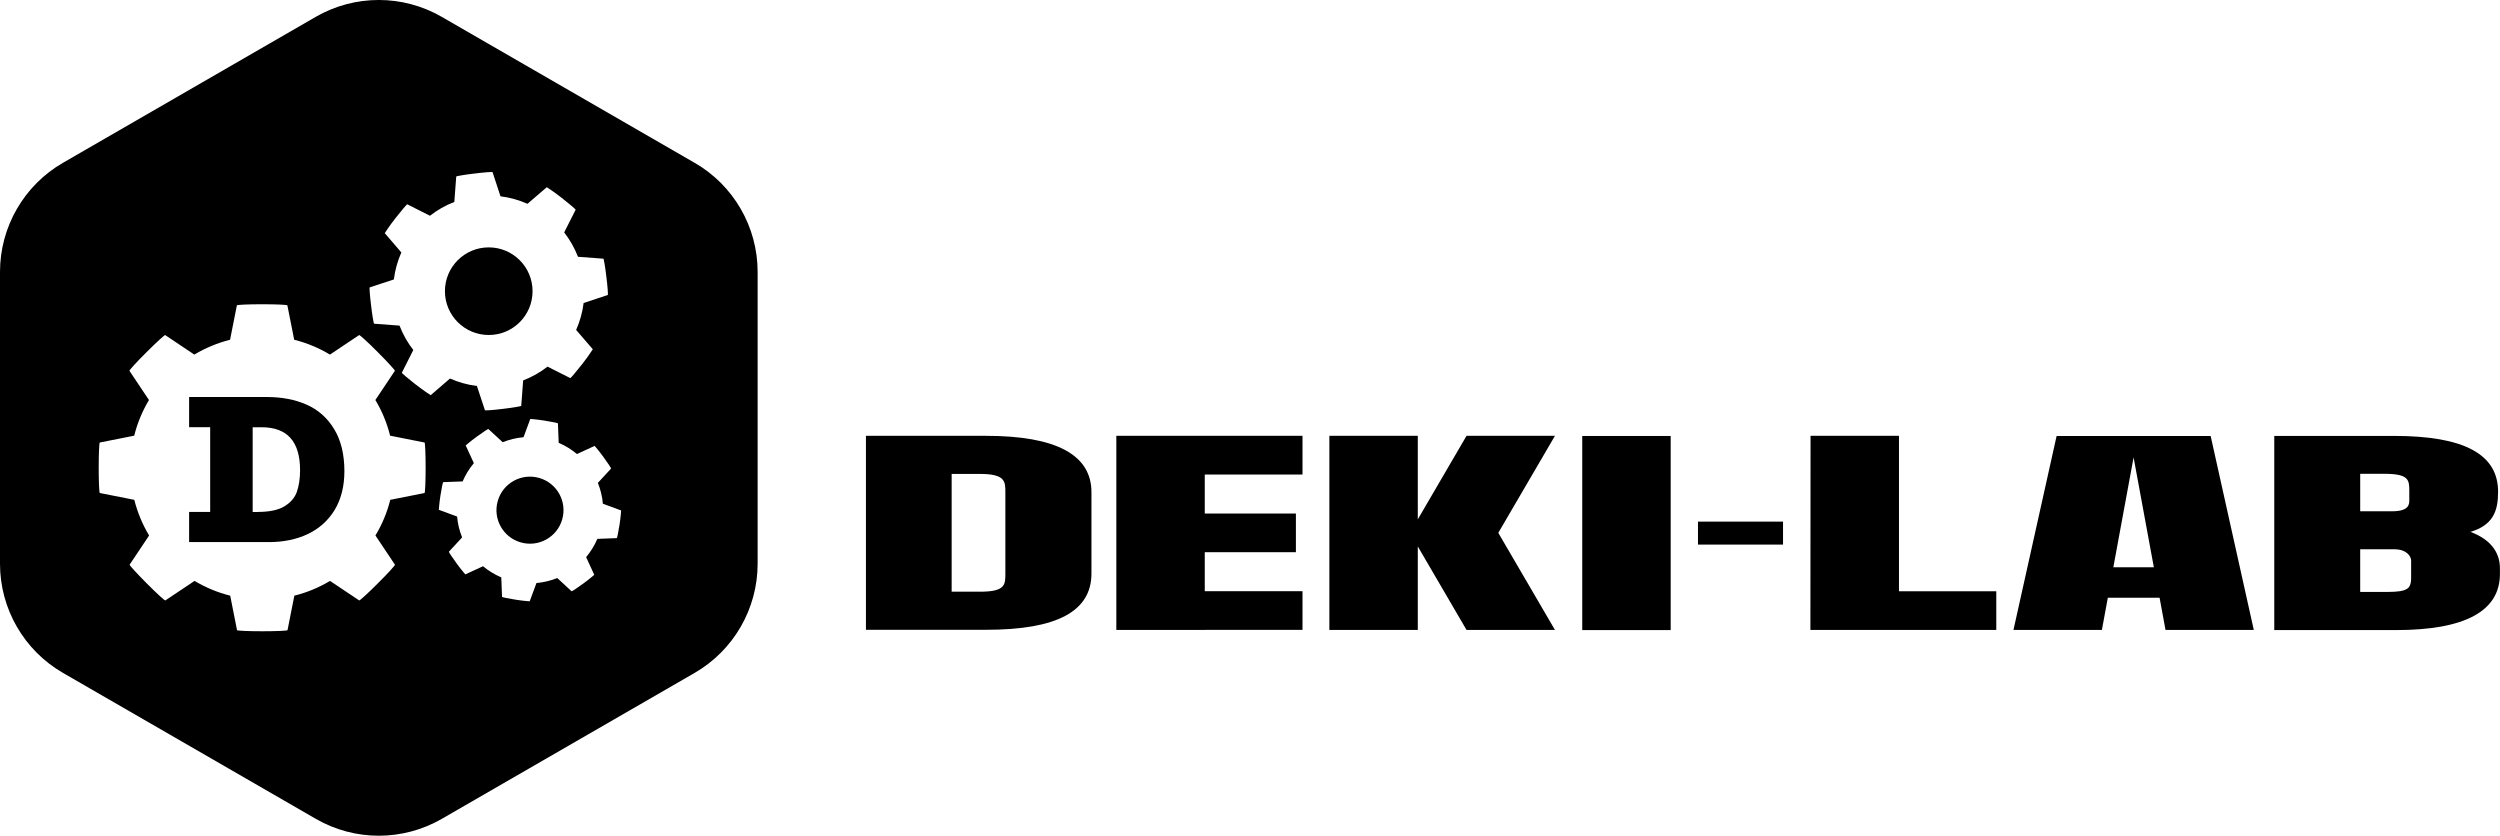 <?xml version="1.0" encoding="UTF-8"?>
<svg id="_レイヤー_2" data-name="レイヤー 2" xmlns="http://www.w3.org/2000/svg" viewBox="0 0 340.67 113.88">
  <defs>
    <style>
      .cls-1 {
        stroke-width: 0px;
      }
    </style>
  </defs>
  <g id="logo">
    <g>
      <g>
        <g>
          <path class="cls-1" d="M66.6,45.65c3.3,0,5.97-2.67,5.97-5.97s-2.67-5.97-5.97-5.97-5.97,2.67-5.97,5.97,2.67,5.97,5.97,5.97Z"/>
          <path class="cls-1" d="M94.64,22.18L60.2,2.3c-5.31-3.07-11.86-3.07-17.18,0L8.59,22.18C3.27,25.25,0,30.92,0,37.06v39.76c0,6.14,3.27,11.81,8.59,14.88l34.44,19.88c5.31,3.07,11.86,3.07,17.18,0l34.44-19.88c5.31-3.07,8.59-8.74,8.59-14.88v-39.76c0-6.14-3.27-11.81-8.59-14.88ZM57.87,67.18h0s0,0,0,0h0s-4.69.93-4.69.93c-.43,1.73-1.12,3.37-2.02,4.86l2.66,3.98h0c.06.06-.98,1.2-2.33,2.54-1.34,1.34-2.48,2.38-2.54,2.33h0s0,0,0,0c0,0,0,0,0,0h0s-3.98-2.66-3.98-2.66c-1.49.89-3.12,1.58-4.86,2.01l-.93,4.7h0c0,.08-1.54.15-3.44.15s-3.43-.07-3.44-.15h0s0,0,0,0c0,0,0,0,0,0h0l-.93-4.7c-1.73-.43-3.36-1.12-4.86-2.01l-3.98,2.66h0c-.06.06-1.2-.98-2.54-2.33s-2.38-2.48-2.33-2.54h0s0,0,0,0c0,0,0,0,0,0h0s2.66-3.98,2.66-3.98c-.9-1.49-1.58-3.13-2.02-4.86l-4.7-.93h0c-.08,0-.15-1.54-.15-3.44s.07-3.43.15-3.44h0s0,0,0,0h0s4.69-.93,4.69-.93c.43-1.74,1.12-3.37,2.01-4.86l-2.66-3.98h0c-.06-.06.98-1.2,2.33-2.54,1.34-1.34,2.48-2.38,2.54-2.33h0s0,0,0,0c0,0,0,0,0,0h0s3.97,2.66,3.97,2.66c1.5-.9,3.13-1.58,4.87-2.02l.93-4.69h0c0-.08,1.54-.15,3.44-.15s3.43.07,3.44.15h0s0,0,0,0c0,0,0,0,0,0h0l.93,4.69c1.74.43,3.37,1.12,4.87,2.02l3.98-2.66h0c.06-.06,1.2.98,2.54,2.33,1.34,1.34,2.38,2.48,2.33,2.54h0s0,0,0,0c0,0,0,0,0,0h0s-2.66,3.98-2.66,3.98c.9,1.49,1.58,3.13,2.01,4.86l4.69.93h0c.08,0,.15,1.54.15,3.44s-.07,3.43-.15,3.44h0ZM56.66,52.41c-1.08-.85-1.93-1.57-1.9-1.62h0s0,0,0,0c0,0,0,0,0,0h0s1.56-3.1,1.56-3.1c-.78-.99-1.41-2.11-1.88-3.32l-3.46-.26h0c-.06,0-.25-1.1-.41-2.46-.17-1.36-.25-2.48-.19-2.49h0,0s0,0,0,0h0s3.29-1.08,3.29-1.08c.16-1.29.51-2.52,1.02-3.68l-2.26-2.63h0s.6-.95,1.45-2.03c.85-1.08,1.57-1.93,1.62-1.9h0s0,0,0,0c0,0,0,0,0,0h0s3.09,1.56,3.09,1.56c1-.78,2.11-1.42,3.32-1.88l.26-3.46h0c0-.06,1.1-.25,2.46-.41,1.36-.17,2.48-.25,2.49-.19h0s0,0,0,0c0,0,0,0,0,0h0l1.08,3.29c1.29.16,2.52.51,3.68,1.02l2.63-2.26h0s.95.6,2.03,1.45c1.08.85,1.93,1.57,1.9,1.62h0s0,0,0,0c0,0,0,0,0,0h0s-1.56,3.09-1.56,3.09c.78,1,1.41,2.11,1.88,3.32l3.46.26h0c.06,0,.25,1.1.41,2.46.17,1.36.25,2.48.19,2.49h0,0s0,0,0,0h0s-3.29,1.09-3.29,1.09c-.16,1.29-.51,2.52-1.02,3.67l2.27,2.63h0s-.6.95-1.45,2.03c-.85,1.08-1.57,1.93-1.62,1.9h0s0,0,0,0c0,0,0,0,0,0h0s-3.1-1.56-3.1-1.56c-.99.78-2.11,1.41-3.32,1.88l-.26,3.46h0c0,.06-1.1.25-2.46.41-1.36.17-2.48.25-2.49.19h0s0,0,0,0c0,0,0,0,0,0h0l-1.09-3.3c-1.28-.16-2.52-.51-3.67-1.02l-2.63,2.27h0s-.95-.6-2.03-1.45ZM84.43,71.46c-.16,1.04-.34,1.88-.38,1.87h0s0,0,0,0c0,0,0,0,0,0h0s-2.65.1-2.65.1c-.39.91-.91,1.75-1.53,2.49l1.11,2.41h0s-.64.57-1.5,1.19c-.85.62-1.56,1.09-1.59,1.05h0s0,0,0,0c0,0,0,0,0,0h0s-1.95-1.8-1.95-1.8c-.9.36-1.85.59-2.84.68l-.92,2.49h0s-.86-.05-1.9-.22c-1.04-.16-1.88-.34-1.87-.38h0s0,0,0,0c0,0,0,0,0,0h0l-.1-2.66c-.91-.39-1.75-.9-2.49-1.52l-2.41,1.11h0s-.57-.64-1.19-1.5c-.62-.85-1.09-1.56-1.05-1.59h0s0,0,0,0h0s1.8-1.95,1.8-1.95c-.36-.9-.6-1.85-.68-2.84l-2.49-.92h0s.05-.86.21-1.9c.16-1.04.34-1.88.38-1.87h0s0,0,0,0h0s2.65-.1,2.65-.1c.39-.91.91-1.75,1.53-2.49l-1.11-2.41h0s.64-.57,1.5-1.19c.85-.62,1.56-1.09,1.59-1.05h0s0,0,0,0c0,0,0,0,0,0h0s1.95,1.8,1.95,1.8c.9-.36,1.85-.6,2.84-.68l.92-2.49h0s.86.05,1.9.22c1.04.16,1.88.34,1.87.38h0s0,0,0,0c0,0,0,0,0,0h0l.1,2.65c.91.39,1.75.91,2.49,1.53l2.41-1.11h0s.57.64,1.19,1.5c.62.85,1.09,1.56,1.05,1.59h0s0,0,0,0c0,0,0,0,0,0h0s-1.8,1.95-1.8,1.95c.36.9.6,1.85.68,2.84l2.49.92h0s-.05.86-.21,1.9Z"/>
          <path class="cls-1" d="M73.48,65.13c-2.43-.7-4.96.71-5.65,3.13-.7,2.43.71,4.96,3.13,5.65,2.43.7,4.96-.71,5.65-3.13.7-2.43-.71-4.96-3.13-5.65Z"/>
        </g>
        <path class="cls-1" d="M25.77,73.87v-4.11h2.87v-11.55h-2.87v-4.11h10.63c2,0,3.8.35,5.36,1.03,1.59.7,2.86,1.82,3.78,3.35.92,1.51,1.39,3.44,1.39,5.73,0,2.05-.45,3.82-1.32,5.27-.88,1.45-2.11,2.55-3.66,3.29-1.53.73-3.32,1.1-5.31,1.1h-10.85ZM35.13,69.76c1.6,0,2.84-.27,3.67-.79.83-.52,1.37-1.16,1.65-1.94.29-.83.44-1.83.44-2.97,0-1.95-.45-3.43-1.33-4.4-.87-.96-2.19-1.44-3.92-1.44h-1.21v11.55h.7Z"/>
      </g>
      <g>
        <path class="cls-1" d="M118,85.82v-26.43h16.37c9.53,0,14.36,2.58,14.36,7.68v11.07c0,5.17-4.7,7.68-14.36,7.68h-16.37ZM133.52,80.63c3.48,0,3.48-.94,3.48-2.49v-11.07c0-1.45,0-2.49-3.48-2.49h-3.84v16.05h3.84Z"/>
        <path class="cls-1" d="M309.91,85.85v-26.45h16.31c9.55,0,14.19,2.49,14.19,7.61,0,2.65-.69,4.54-3.77,5.47,2.61.96,4.02,2.68,4.02,4.95v.78c0,5.07-4.77,7.65-14.17,7.65h-16.59ZM325.02,80.66h.36c1.32,0,2.11-.12,2.57-.39.3-.18.61-.5.61-1.49v-2.41c0-.5-.56-1.52-2.28-1.52h-4.66v5.81h3.39ZM325.98,69.67c2.33,0,2.33-.99,2.33-1.52v-1.13c0-1.64,0-2.46-3.5-2.46h-3.19v5.11h4.35Z"/>
        <rect class="cls-1" x="231.38" y="71.08" width="11.59" height="3.13"/>
        <rect class="cls-1" x="215.61" y="59.41" width="12.05" height="26.45"/>
        <polygon class="cls-1" points="258.77 80.57 258.77 59.39 246.72 59.39 246.7 85.84 272.03 85.84 272.03 80.57 258.77 80.57"/>
        <polygon class="cls-1" points="177.49 64.66 177.49 59.39 152.12 59.39 152.12 85.84 177.49 85.83 177.49 80.56 164.17 80.56 164.17 75.25 176.59 75.25 176.59 69.98 164.17 69.98 164.17 64.66 177.49 64.66"/>
        <path class="cls-1" d="M295.07,85.84h12.05l-5.88-26.43h-20.99l-5.88,26.43h12.05l.81-4.39h7.05l.81,4.39ZM287.98,77.3l2.76-14.97,2.76,14.97h-5.52Z"/>
        <polygon class="cls-1" points="211.89 59.39 199.84 59.39 193.2 70.77 193.2 59.39 181.15 59.39 181.15 85.84 193.2 85.84 193.2 74.46 199.84 85.84 211.89 85.84 204.17 72.61 211.89 59.39"/>
      </g>
    </g>
  </g>
</svg>